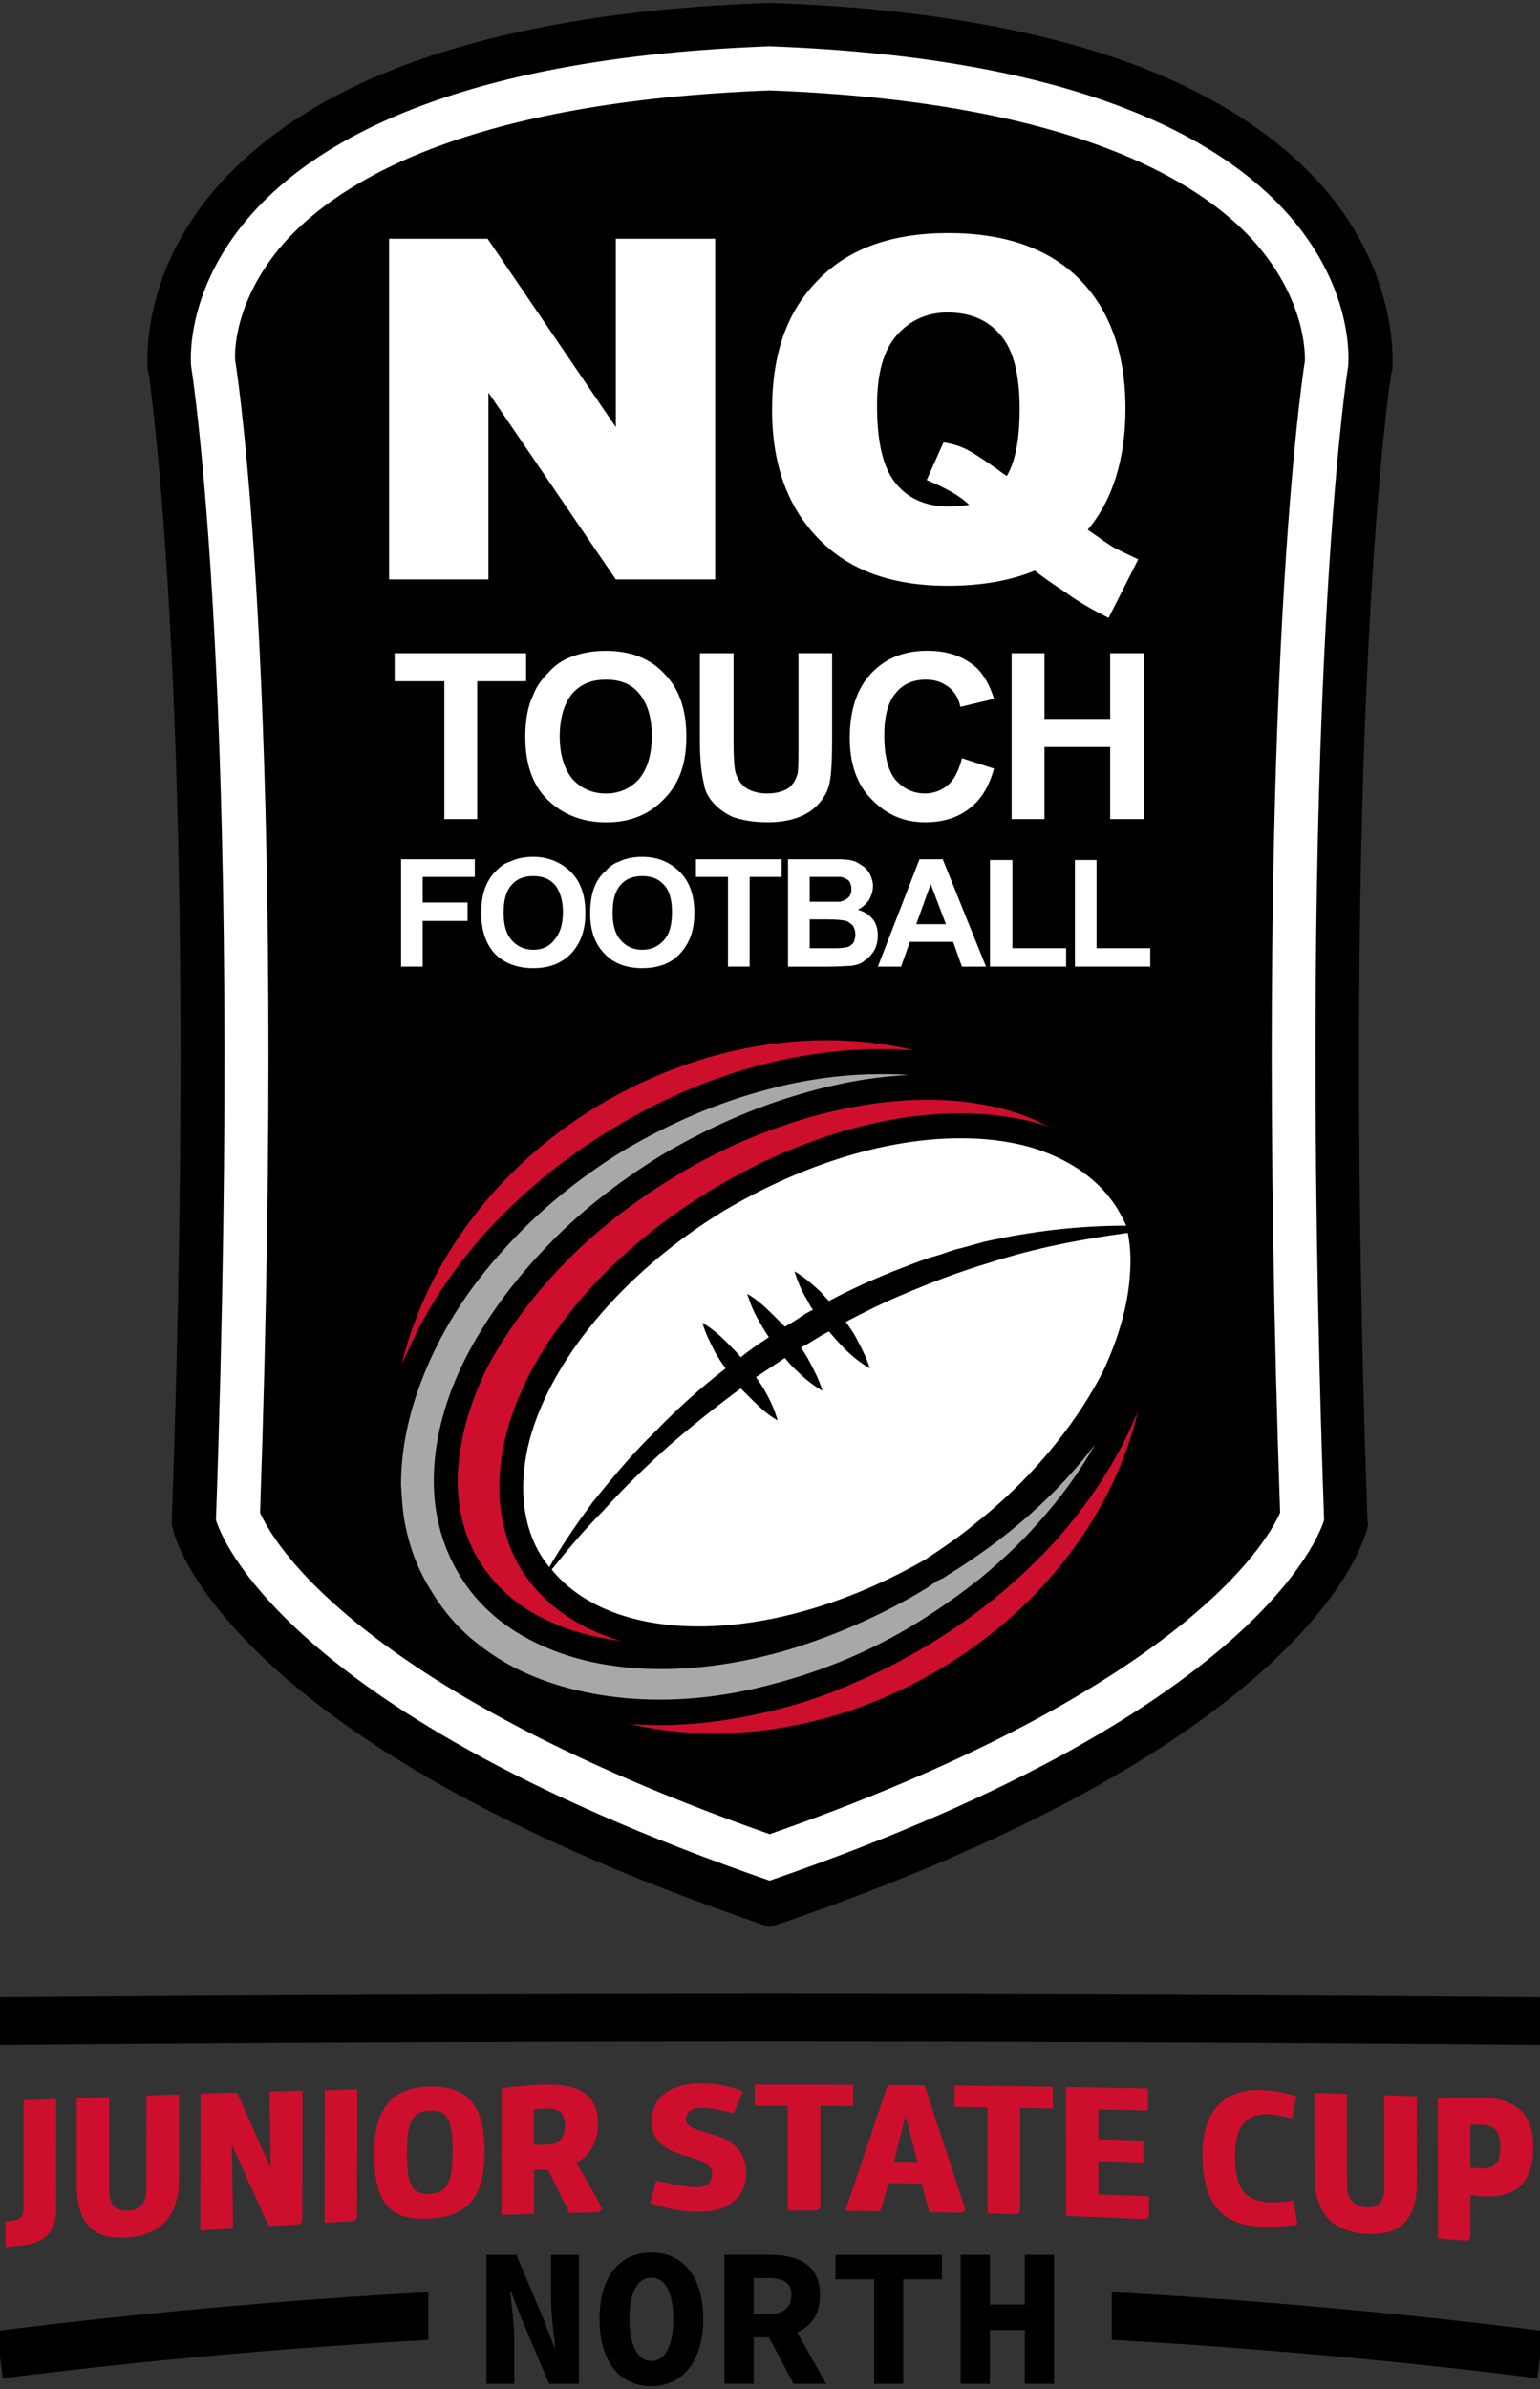 <?xml version="1.0" encoding="UTF-8"?><svg id="a" xmlns="http://www.w3.org/2000/svg" viewBox="0 0 377.74 585.7"><rect x="0" y="0" width="377.74" height="585.7" fill="#333333" stroke="none"/><path d="M377.74,501.3c-125.33-1.12-252.42-1.12-377.74,0l-.1-11.69c125.4-1.11,252.56-1.11,377.95,0l-.1,11.69h0Z"/><path d="M13.76,541.71c0,5.98-3.33,8.01-7.65,8.63-1.13,.16-3.48,.38-4.76,.5v-6.29c.73-.01,1.38-.11,2.06-.23,1.63-.28,2.38-1.11,2.38-2.89,0-10.62,0-15.94,0-26.56,3.19-.13,4.78-.2,7.97-.33,0,10.87,0,16.3-.01,27.17h0Z" fill="#ce0e2d"/><path d="M18.81,514.35c3.19-.13,4.78-.19,7.97-.31,0,9-.01,13.5-.02,22.5,0,3.3,.96,5.65,4.71,5.38,3.76-.27,4.45-2.9,4.45-5.68,.01-9.01,.02-13.52,.03-22.53,3.19-.11,4.78-.17,7.98-.28-.01,8.23-.02,12.34-.03,20.57-.01,9.13-4.05,13.81-12.75,14.51-8.65,.7-12.36-3.95-12.35-13.17,0-8.4,0-12.6,.01-20.99h0Z" fill="#ce0e2d"/><path d="M74.2,512.52c-.02,12.51-.03,18.76-.05,31.27,0,1.08-.42,1.47-1.43,1.53-2.71,.16-4.07,.24-6.79,.41-3.62-7.94-5.43-11.94-9.05-20.01,.12,8.24,.17,12.35,.29,20.58-3.21,.21-4.81,.33-8.02,.55,.02-13.44,.03-20.16,.05-33.6,3.58-.12,5.36-.17,8.94-.28,3.31,7.47,4.96,11.16,8.27,18.5-.12-7.49-.17-11.24-.29-18.74,3.23-.09,4.84-.14,8.07-.22h0Z" fill="#ce0e2d"/><path d="M79.6,544.93c.02-13.02,.03-19.53,.05-32.55,3.19-.08,4.79-.12,7.98-.2-.02,12.35-.03,18.53-.05,30.88,0,1.02-.46,1.45-1.47,1.51-2.61,.14-3.91,.21-6.51,.35h0Z" fill="#ce0e2d"/><path d="M99.82,527.64c-.01,7.63,.99,10.33,5.4,10.16,4.18-.16,5.79-2.12,5.8-10.55,.01-8.48-1.82-9.93-5.35-9.85-4.54,.11-5.83,2.61-5.84,10.24h0Zm19.04-.1c-.02,11.27-4.29,15.96-13.84,16.37-9.68,.41-13.25-4.08-13.23-16.22,.02-10.58,4.2-16.02,13.56-16.19,9.73-.18,13.53,4.95,13.51,16.04h0Z" fill="#ce0e2d"/><path d="M138.6,521.24c0-2.99-1.05-4.41-4.68-4.35-1.29,.02-2.94,.22-2.94,.22,0,3.48,0,5.21-.01,8.69,1.47-.03,2.2-.04,3.67-.07,2.29-.05,3.95-1.59,3.95-4.49h0Zm8.75,19.48c.55,.97,0,1.6-1.1,1.62-2.65,.06-3.97,.09-6.61,.15,0,0-4.72-9.62-4.9-9.93-.27-.53-.55-.7-1.19-.69-1.01,.02-1.51,.03-2.52,.06,0,4.32,0,6.48-.01,10.79-3.2,.09-4.79,.14-7.99,.25,.02-12.44,.03-18.65,.04-31.09,0,0,5.87-.81,10.83-.87,9.09-.11,12.8,3.11,12.79,9.82,0,3.56-1.75,7.9-5.43,9.3,.64,.83,3.21,5.33,6.1,10.56h0Z" fill="#ce0e2d"/><path d="M179.96,518.07s-4.59-1.36-7.76-1.34c-2.29,.01-3.95,.91-3.95,2.76,0,4.77,14.78,1.53,14.78,13.31,0,5.25-3.77,9.36-11.25,9.42-6.84,.06-12.26-2.16-12.26-2.16,.57-2.2,.86-3.31,1.43-5.51,0,0,5.92,1.36,8.86,1.59,3.04,.24,4.87-.61,4.87-3.35,0-5.52-15.3-2.48-14.82-13.11,.32-7.17,6.7-8.95,12.3-8.96,5.83-.02,10.05,2,10.05,2-.9,2.14-1.35,3.21-2.25,5.34h0Z" fill="#ce0e2d"/><path d="M201.23,540.56c0,.97-.46,1.36-1.47,1.36-2.61-.01-3.91-.02-6.52-.02,0-10.27,0-15.41,0-25.68-3.23,0-4.85,0-8.08,0v-5.21c9.64,0,14.46,0,24.09,.05,0,2.09,0,3.13,0,5.22-3.21-.02-4.82-.02-8.03-.04,0,9.73,0,14.6,0,24.33h0Z" fill="#ce0e2d"/><path d="M219.27,529.94c2.31,.03,3.47,.04,5.79,.08-1.18-4.56-1.77-6.84-2.95-11.39-1.13,4.53-1.7,6.79-2.84,11.32h0Zm16.04,12.5c-2.96-.07-4.44-.1-7.39-.16-.72-2.79-1.08-4.18-1.8-6.96-3.25-.05-4.88-.08-8.13-.12-.83,2.75-1.24,4.13-2.06,6.88-3.44-.05-5.15-.07-8.59-.1,4.17-12.33,6.25-18.5,10.4-30.88,3.62,.02,5.42,.04,9.04,.07,0,0,9.81,29.88,9.81,29.92,.28,.99-.18,1.38-1.28,1.35h0Z" fill="#ce0e2d"/><path d="M250.23,541.45c0,.99-.46,1.38-1.47,1.35-2.61-.08-3.91-.12-6.52-.19-.01-10.41-.02-15.61-.03-26.01-3.23-.05-4.85-.07-8.08-.11,0-2.1,0-3.15,0-5.25,9.64,.1,14.46,.16,24.09,.32,0,2.13,0,3.19,0,5.32-3.21-.06-4.82-.09-8.03-.15,.01,9.89,.02,14.84,.03,24.72h0Z" fill="#ce0e2d"/><path d="M281.85,542.62c0,1.06-.46,1.45-1.56,1.39-7.52-.35-11.29-.51-18.82-.79-.02-12.65-.03-18.97-.05-31.62,8.06,.14,12.09,.21,20.14,.39,0,2.16,0,3.24,0,5.41-4.86-.12-7.29-.18-12.16-.29,0,2.92,0,4.39,.01,7.31,4.42,.12,6.63,.19,11.06,.32,0,2.16,0,3.24,0,5.4-4.42-.16-6.64-.23-11.06-.37,0,3.27,0,4.9,.01,8.17,4.96,.18,7.43,.28,12.39,.5,0,1.67,0,2.5,0,4.17h0Z" fill="#ce0e2d"/><path d="M318.22,545.39s-4.9,.72-9.63,.43c-7.79-.48-13.63-4.49-13.65-17.71-.02-11.31,6.03-15.99,14.24-15.76,4.68,.13,8.81,1.53,8.81,1.53-.44,2.19-.65,3.28-1.09,5.46,0,0-3.88-1.15-6.42-1.08-4.45,.14-7.56,2.51-7.55,10.36,.01,8.27,2.63,10.6,7.49,11.19,2.84,.35,6.92-.41,6.92-.41,.35,2.39,.53,3.59,.88,5.98h0Z" fill="#ce0e2d"/><path d="M322.39,513.06c3.19,.1,4.79,.15,7.98,.25,.01,8.77,.02,13.16,.03,21.93,0,3.22,.97,5.64,4.73,5.89,3.76,.25,4.44-2.28,4.44-5.05-.01-8.99-.02-13.48-.03-22.47,3.19,.11,4.79,.17,7.98,.29,0,8.37,.01,12.56,.02,20.93,0,9.28-4.02,13.41-12.72,12.76-8.66-.65-12.38-5.65-12.39-14.47-.01-8.03-.02-12.04-.03-20.07h0Z" fill="#ce0e2d"/><path d="M368.01,526.28c0-3.43-1.01-5.25-4.54-5.43-1.38-.07-2.8,.01-2.8,.01,0,4.18,0,6.27,0,10.45,0,0,1.24,.23,2.47,.26,3.57,.08,4.85-1.35,4.85-5.29h0Zm8.06,.07c0,10.47-5.95,13.14-15.38,11.76,0,3.86,0,5.79,0,9.65,0,1.2-.46,1.61-1.56,1.51-2.56-.22-3.85-.33-6.41-.55-.01-13.71-.02-20.56-.03-34.27,0,0,5.54-.48,10.63-.28,8.66,.35,12.74,4,12.74,12.17h0Z" fill="#ce0e2d"/><path d="M105.05,561.9c-35.36,1.94-70.66,5.11-105.82,9.51l1.45,11.6c34.68-4.34,69.5-7.47,104.37-9.4v-11.71h0Z"/><path d="M272.7,561.9v11.71c34.88,1.93,69.69,5.06,104.37,9.4l1.45-11.6c-35.16-4.4-70.46-7.57-105.82-9.51h0Z"/><path d="M119.31,552.76h7.34l6.65,15.72,2.71,6.95h.17c-.32-3.33-.99-7.76-.99-11.49v-11.18h6.82v31.62h-7.34l-6.65-15.76-2.71-6.91h-.17c.32,3.5,.99,7.73,.99,11.45v11.22h-6.82v-31.62h0Z"/><path d="M165.15,568.43c0-6.57-2.08-10.07-5.38-10.07s-5.38,3.5-5.38,10.07,2.08,10.36,5.38,10.36,5.38-3.54,5.38-10.36h0Zm-18.1,0c0-10.57,5.19-16.25,12.72-16.25s12.72,5.68,12.72,16.25-5.19,16.54-12.72,16.54-12.72-5.72-12.72-16.54h0Z"/><path d="M192.57,566.53l10.09,17.85h-8.01l-7.04-13.26,4.95-4.59h0Zm-4.22,.79c3.76,0,5.78-1.62,5.78-4.71s-2.02-4.17-5.78-4.17h-3.49v8.88h3.49Zm-10.66-14.57h11.24c6.7,0,12.21,2.33,12.21,9.85s-5.51,10.39-12.21,10.39h-4.07v11.38h-7.17v-31.62h0Z"/><polygon points="214.41 558.76 204.93 558.76 204.93 552.76 231.04 552.76 231.04 558.76 221.56 558.76 221.56 584.38 214.41 584.38 214.41 558.76 214.41 558.76"/><polygon points="235.63 552.76 242.8 552.76 242.8 564.94 251.38 564.94 251.38 552.76 258.55 552.76 258.55 584.38 251.38 584.38 251.38 571.19 242.8 571.19 242.8 584.38 235.63 584.38 235.63 552.76 235.63 552.76"/><g><path d="M341.49,90.95l-.2,.2v.2c-.2,.79-12.77,82.55-5.9,280.85l.2,1.57-.39,1.57c-.79,2.36-4.72,15.33-24.57,33.41-25.55,23.19-65.45,44.22-118.32,62.5l-3.54,1.18-3.34-1.18c-53.07-18.28-92.77-39.31-118.32-62.5-19.85-18.08-23.98-31.05-24.57-33.41l-.39-1.57v-1.57c7.08-198.31-5.7-280.07-5.7-280.85l-.2-.2v-.2c0-.98-2.36-22.8,16.71-44.81,10.81-12.38,26.14-22.6,45.99-30.07C122.55,7.22,152.62,1.91,188.39,.73h.79c35.77,1.18,66.04,6.49,89.62,15.33,19.65,7.47,35.18,17.69,45.99,30.07,18.87,22.01,16.71,43.83,16.71,44.81h0Z"/><path d="M330.68,89.77s-12.97,80.58-5.9,282.82c0,0-11.6,45.6-136,88.44-124.21-42.85-135.81-88.44-135.81-88.44,7.08-202.24-6.09-282.82-6.09-282.82,0,0-8.06-72.92,141.9-78.42,150.15,5.5,141.9,78.42,141.9,78.42h0Z" fill="#fff"/><path d="M188.78,449.63c-57.78-20.24-88.83-40.88-104.75-54.64-13.95-11.99-18.87-21.03-20.24-24.17,6.68-193.79-4.91-274.96-6.09-282.42-.2-1.77-.39-14.74,11.99-28.89,13.95-15.53,45.79-34.59,119.1-37.34,73.31,2.75,105.34,21.82,119.1,37.34,12.38,14.15,12.19,27.12,12.19,28.89-1.18,7.47-12.77,88.64-6.09,282.42-1.38,3.14-6.29,12.19-20.24,24.17-15.92,13.76-46.97,34.39-104.95,54.64h0Z"/><polygon points="95.43 58.52 119.6 58.52 151.05 104.7 151.05 58.52 175.42 58.52 175.42 142.05 151.05 142.05 119.8 96.25 119.8 142.05 95.43 142.05 95.43 58.52 95.43 58.52 95.43 58.52" fill="#fff"/><path d="M246.96,116.69c2.16-3.73,3.14-9.24,3.14-16.51,0-8.45-1.57-14.54-4.72-18.08-3.14-3.73-7.47-5.5-12.97-5.5-5.11,0-9.24,1.97-12.38,5.5-3.34,3.73-4.91,9.43-4.91,17.3,0,9.24,1.57,15.53,4.72,19.26,3.14,3.73,7.47,5.5,12.77,5.5,1.77,0,3.54-.2,5.11-.39-2.16-2.16-5.7-4.13-10.42-6.09l4.13-9.24c2.36,.39,4.13,.98,5.31,1.57,1.38,.59,3.73,2.16,7.47,4.72,.79,.59,1.77,1.38,2.75,1.97h0Zm19.85,13.17c3.34,2.36,5.31,3.73,6.29,4.32,1.57,.79,3.54,1.77,6.09,2.95l-7.27,14.35c-3.54-1.77-7.08-3.73-10.61-6.29-3.54-2.36-6.09-4.13-7.47-5.31-5.7,2.36-12.77,3.73-21.42,3.73-12.77,0-22.8-3.34-30.07-10.02-8.65-7.86-12.97-18.87-12.97-33.02s3.73-24.37,11.4-32.04c7.47-7.66,18.08-11.4,31.84-11.4s24.57,3.73,32.04,11.2c7.47,7.47,11.4,18.08,11.4,31.84,0,12.38-3.14,22.41-9.24,29.68h0Z" fill="#fff"/><polygon points="108.99 200.81 108.99 167.01 96.8 167.01 96.8 160.13 129.04 160.13 129.04 167.01 117.05 167.01 117.05 200.81 108.99 200.81 108.99 200.81 108.99 200.81" fill="#fff"/><path d="M137.29,180.57c0,4.52,1.18,8.06,3.14,10.42,2.16,2.36,4.91,3.54,8.25,3.54,3.14,0,5.9-1.18,8.06-3.54,1.97-2.36,3.14-5.9,3.14-10.61s-1.18-8.06-3.14-10.42c-1.97-2.36-4.72-3.34-8.06-3.34-3.54,0-6.09,.98-8.25,3.34-1.97,2.36-3.14,5.9-3.14,10.61h0Zm-8.45,.2c0-4.13,.59-7.66,1.97-10.42,.79-2.16,2.16-3.93,3.73-5.5,1.57-1.77,3.34-2.95,5.31-3.73,2.55-.98,5.31-1.57,8.65-1.57,6.09,0,10.81,1.77,14.35,5.5,3.73,3.73,5.5,8.84,5.5,15.53s-1.77,11.6-5.5,15.33c-3.54,3.73-8.25,5.7-14.15,5.7s-10.81-1.97-14.54-5.7c-3.54-3.54-5.31-8.65-5.31-15.13h0Z" fill="#fff"/><path d="M171.68,160.13h8.25v22.01c0,3.54,.2,5.9,.39,6.88,.39,1.57,1.18,2.95,2.36,3.93,1.38,.98,3.14,1.57,5.5,1.57s4.13-.59,5.31-1.38c1.18-.98,1.77-2.16,2.16-3.54,.2-1.38,.2-3.73,.2-6.88v-22.6h8.25v21.42c0,4.91-.2,8.25-.59,10.22-.39,2.16-1.38,3.73-2.55,5.11-1.18,1.38-2.75,2.55-4.72,3.34s-4.52,1.38-7.86,1.38c-3.73,0-6.68-.59-8.84-1.38-1.97-.98-3.54-2.16-4.72-3.54s-1.97-2.95-2.16-4.52c-.59-2.36-.98-5.7-.98-10.22v-21.82h0Z" fill="#fff"/><path d="M235.95,185.87l7.86,2.55c-1.18,4.32-3.14,7.66-6.09,9.83-2.75,2.16-6.29,3.34-10.81,3.34-5.31,0-9.63-1.97-13.17-5.7-3.54-3.54-5.31-8.65-5.31-14.94,0-6.88,1.77-12.19,5.31-15.92,3.54-3.73,8.06-5.5,13.76-5.5,4.91,0,9.04,1.38,12.19,4.32,1.77,1.77,3.14,4.32,4.13,7.47l-8.25,1.97c-.39-1.97-1.38-3.73-2.95-4.91s-3.34-1.77-5.5-1.77c-2.95,0-5.5,.98-7.27,3.14-1.97,2.16-2.95,5.7-2.95,10.42,0,5.31,.98,8.84,2.75,11.01,1.97,2.16,4.32,3.34,7.27,3.34,2.16,0,4.13-.79,5.7-2.16,1.57-1.38,2.55-3.54,3.34-6.49h0Z" fill="#fff"/><polygon points="248.14 200.81 248.14 160.13 256.19 160.13 256.19 176.24 272.31 176.24 272.31 160.13 280.57 160.13 280.57 200.81 272.31 200.81 272.31 183.12 256.19 183.12 256.19 200.81 248.14 200.81 248.14 200.81 248.14 200.81" fill="#fff"/><polygon points="98.38 236.97 98.38 210.64 116.46 210.64 116.46 214.96 103.68 214.96 103.68 221.25 114.69 221.25 114.69 225.77 103.68 225.77 103.68 236.97 98.38 236.97 98.38 236.97 98.38 236.97" fill="#fff"/><path d="M123.53,223.8c0,2.95,.59,5.11,1.97,6.68,1.38,1.57,3.14,2.36,5.31,2.36s3.93-.79,5.11-2.36c1.38-1.57,2.16-3.73,2.16-6.88,0-2.95-.79-5.31-1.97-6.68-1.38-1.57-3.14-2.16-5.31-2.16s-3.93,.59-5.31,2.16c-1.38,1.57-1.97,3.73-1.97,6.88h0Zm-5.5,.2c0-2.75,.39-5.11,1.18-6.88,.59-1.38,1.38-2.55,2.36-3.54,1.18-1.18,2.16-1.97,3.54-2.36,1.57-.79,3.54-1.18,5.7-1.18,3.73,0,6.88,1.38,9.24,3.73,2.36,2.36,3.54,5.7,3.54,10.02s-1.18,7.47-3.54,10.02c-2.36,2.36-5.31,3.54-9.24,3.54s-7.08-1.18-9.43-3.54c-2.16-2.36-3.34-5.7-3.34-9.83h0Z" fill="#fff"/><path d="M150.26,223.8c0,2.95,.59,5.11,1.97,6.68,1.38,1.57,3.14,2.36,5.31,2.36s3.93-.79,5.31-2.36c1.38-1.57,1.97-3.73,1.97-6.88,0-2.95-.59-5.31-1.97-6.68-1.38-1.57-3.14-2.16-5.31-2.16s-3.93,.59-5.31,2.16c-1.38,1.57-1.97,3.73-1.97,6.88h0Zm-5.5,.2c0-2.75,.39-5.11,1.18-6.88,.59-1.38,1.38-2.55,2.56-3.54,.98-1.18,2.16-1.97,3.34-2.36,1.57-.79,3.54-1.18,5.7-1.18,3.93,0,6.88,1.38,9.24,3.73,2.36,2.36,3.54,5.7,3.54,10.02s-1.18,7.47-3.54,10.02c-2.16,2.36-5.31,3.54-9.24,3.54s-7.08-1.18-9.24-3.54c-2.36-2.36-3.54-5.7-3.54-9.83h0Z" fill="#fff"/><polygon points="178.56 236.97 178.56 214.96 170.7 214.96 170.7 210.64 191.73 210.64 191.73 214.96 183.87 214.96 183.87 236.97 178.56 236.97 178.56 236.97 178.56 236.97" fill="#fff"/><path d="M198.61,225.38v7.08h4.91c1.97,0,3.14,0,3.73-.2,.79,0,1.38-.39,1.97-.98,.39-.59,.59-1.38,.59-2.16s-.2-1.57-.59-2.16c-.39-.39-.79-.79-1.57-1.18-.79-.2-2.36-.39-4.72-.39h-4.32Zm0-10.42v6.09h7.47c.79-.2,1.57-.59,1.97-.98,.59-.59,.79-1.18,.79-2.16,0-.79-.2-1.38-.59-1.97-.39-.39-1.18-.79-1.97-.98h-7.66Zm-5.31-4.32h10.61c1.97,0,3.54,0,4.52,.2,1.18,.2,1.97,.59,2.75,1.18,.79,.39,1.57,1.18,2.16,2.16,.39,.79,.79,1.97,.79,2.95,0,1.38-.39,2.36-.98,3.54-.79,.98-1.57,1.77-2.75,2.36,1.57,.39,2.75,1.18,3.73,2.36,.79,.98,1.18,2.36,1.18,3.93,0,1.18-.2,2.36-.79,3.54-.59,.98-1.38,1.97-2.36,2.55-.79,.79-1.97,1.18-3.54,1.38-.79,0-2.95,.2-6.29,.2h-9.04v-26.34h0Z" fill="#fff"/><path d="M232.02,226.56l-3.73-9.83-3.54,9.83h7.27Zm9.83,10.42h-5.9l-2.16-6.09h-10.61l-2.16,6.09h-5.7l10.22-26.34h5.7l10.61,26.34h0Z" fill="#fff"/><polygon points="242.83 236.97 242.83 210.83 248.33 210.83 248.33 232.45 261.5 232.45 261.5 236.97 242.83 236.97 242.83 236.97 242.83 236.97" fill="#fff"/><polygon points="263.66 236.97 263.66 210.83 268.97 210.83 268.97 232.45 282.14 232.45 282.14 236.97 263.66 236.97 263.66 236.97 263.66 236.97" fill="#fff"/><path d="M145.35,368.26c-3.73,5.11-7.47,10.42-10.61,15.92-.59-.79-1.38-1.77-1.97-2.75-4.52-7.27-5.5-16.51-3.34-26.53,4.72-20.64,23.19-42.85,47.96-57.98,19.85-11.79,40.49-17.88,58.18-17.88,8.65,0,16.51,1.38,22.99,4.32,6.68,2.95,11.99,7.27,15.53,12.97,.79,1.38,1.57,2.75,2.16,4.13-11.79,0-23.39,1.38-34.79,3.93l-5.7,1.57c-1.97,.39-3.73,1.18-5.7,1.77-3.73,.98-7.27,2.55-11.01,3.93-5.31,2.16-10.61,4.52-15.72,7.27-.79-.79-1.57-1.77-2.36-2.55-1.97-1.77-3.73-3.34-6.09-4.72,.79,2.55,1.77,4.91,3.14,7.08,.39,.79,.79,1.57,1.38,2.36-.59,.2-.98,.59-1.57,.79-1.77,1.18-3.54,2.36-5.31,3.34-.98-.98-2.16-2.16-3.14-3.14-1.77-1.77-3.73-3.54-6.09-4.91,.79,2.55,1.77,4.91,3.14,7.08,.59,1.18,1.38,2.36,2.16,3.54-2.36,1.57-4.72,3.14-6.88,4.91-.98-1.18-2.16-2.36-3.34-3.54-1.77-1.77-3.73-3.54-6.09-4.91,.79,2.75,1.97,4.91,3.14,7.27,.79,1.38,1.57,2.55,2.55,3.93-6.09,4.72-11.79,9.83-17.1,15.33-5.7,5.5-10.61,11.4-15.53,17.49h0Z" fill="#fff"/><path d="M277.22,311.46c-.39,8.06-2.75,16.51-6.88,25.16-4.52,8.65-10.61,17.1-18.28,25.16-3.93,4.13-8.25,8.06-12.97,11.79-3.73,3.14-7.86,5.9-11.99,8.65-36.36,21.03-75.86,22.01-91.78,2.56,3.93-4.91,8.06-9.83,12.58-14.35,5.11-5.7,10.61-11.01,16.31-16.12,5.7-4.91,11.6-9.63,17.49-13.95,.98,.98,1.97,1.97,2.95,2.95,1.77,1.77,3.73,3.54,6.09,4.91-.79-2.75-1.77-4.91-3.14-7.27-.59-1.18-1.38-2.16-2.16-3.34,2.36-1.57,4.72-3.14,7.08-4.72,.98,1.18,1.97,2.36,3.14,3.34,1.77,1.77,3.73,3.34,6.09,4.72-.79-2.55-1.97-4.91-3.14-7.08-.59-1.18-1.38-2.36-2.16-3.54,1.57-.79,3.14-1.77,4.72-2.75,.59-.39,1.38-.79,2.16-1.18,1.18,1.38,2.55,2.95,3.93,4.32,1.77,1.77,3.73,3.34,6.09,4.72-.79-2.56-1.97-4.91-3.14-7.08-.79-1.57-1.77-2.95-2.75-4.32,4.52-2.36,9.24-4.72,13.95-6.68,6.88-2.95,14.15-5.7,21.42-7.86,11.01-3.54,22.21-5.7,33.8-7.27,.59,2.95,.79,6.09,.59,9.24h0Z" fill="#fff"/><path d="M279.19,345.66c-5.7,24.37-22.6,47.76-47.96,63.09-24.96,15.13-53.07,19.46-77.24,13.76,.2,0,.59,0,.79,.2,2.36,0,4.52,.2,6.88,.2,9.43,0,19.26-1.38,29.28-3.93,6.29-1.57,12.58-3.73,18.67-6.49,6.09-2.55,12.19-5.7,18.08-9.24,11.79-7.08,22.21-15.72,31.05-25.35,8.45-9.43,15.13-19.65,19.65-30.27,.39-.59,.59-1.38,.79-1.97h0Z" fill="#ce0e2d"/><path d="M223.96,257.41h-.98c-11.4-.79-23.58,.39-35.97,3.54-12.77,3.34-25.16,8.65-36.75,15.72-11.79,7.08-22.21,15.72-31.05,25.35-8.45,9.43-15.13,19.65-19.65,30.27-.39,.59-.59,1.38-.98,1.97,5.9-24.17,22.6-47.76,47.96-63.09,25.16-15.13,53.26-19.46,77.44-13.76h0Z" fill="#ce0e2d"/><path d="M268.58,354.11c-3.73,6.68-8.45,13.17-14.15,19.46-4.13,4.72-8.84,9.04-13.76,13.17-4.91,3.93-10.22,7.66-15.92,11.2-11.2,6.88-23.19,11.79-35.38,14.94-11.6,3.14-23.19,4.32-34.2,3.54-10.81-.79-20.64-3.34-29.09-7.66-3.34-1.77-6.29-3.73-9.04-5.9h0c-4.52-3.54-8.25-7.86-11.2-12.77-3.14-4.91-5.31-10.42-6.49-16.51-.59-2.95-.79-6.29-.98-9.63,0-9.43,2.16-19.06,6.49-29.09,4.32-10.02,10.42-19.46,18.67-28.5,8.25-9.24,18.28-17.49,29.48-24.37,11.4-6.68,23.19-11.79,35.38-14.94,9.43-2.55,18.87-3.73,27.71-3.73,2.16,0,4.52,0,6.49,.2h.59c-8.84,.39-17.69,1.97-26.93,4.72-11.6,3.34-22.99,8.45-34,14.94-10.81,6.68-20.64,14.35-28.89,23.19-8.06,8.45-14.54,17.49-19.26,26.73-4.72,9.43-7.27,18.67-7.66,27.71-.39,9.43,1.77,17.88,6.29,25.35,4.52,7.47,11.2,13.17,19.85,17.1,8.06,3.73,17.49,5.7,28.1,5.9h1.38c10.02,0,20.44-1.57,31.25-4.72,11.6-3.54,22.99-8.45,34-15.13,.79-.59,1.77-1.18,2.55-1.77,.98-.39,1.77-.79,2.55-1.38,14.74-9.04,27.12-20.05,36.16-32.04h0Z" fill="#a7a8a9"/><path d="M257.57,276.28c-6.49-2.16-13.76-3.34-21.82-3.34h-.39c-19.26,0-40.88,6.68-60.73,18.67-26.73,16.12-45.79,39.31-50.9,61.71-2.55,11.79-1.18,22.8,4.13,31.45,5.31,8.45,13.76,14.35,24.37,17.49-6.29-.79-12.19-2.36-17.3-4.72-7.66-3.34-13.36-8.45-17.3-14.74-3.93-6.29-5.7-13.76-5.31-21.82,.39-8.06,2.75-16.51,6.88-25.16,4.52-8.65,10.61-17.1,18.28-25.16,7.86-8.25,17.3-15.72,27.71-22.01,10.42-6.49,21.42-11.2,32.63-14.54,10.22-2.95,20.24-4.52,29.68-4.52h1.18c9.83,.2,18.67,1.97,25.94,5.31,.98,.59,1.97,.98,2.95,1.38h0Z" fill="#ce0e2d"/></g></svg>